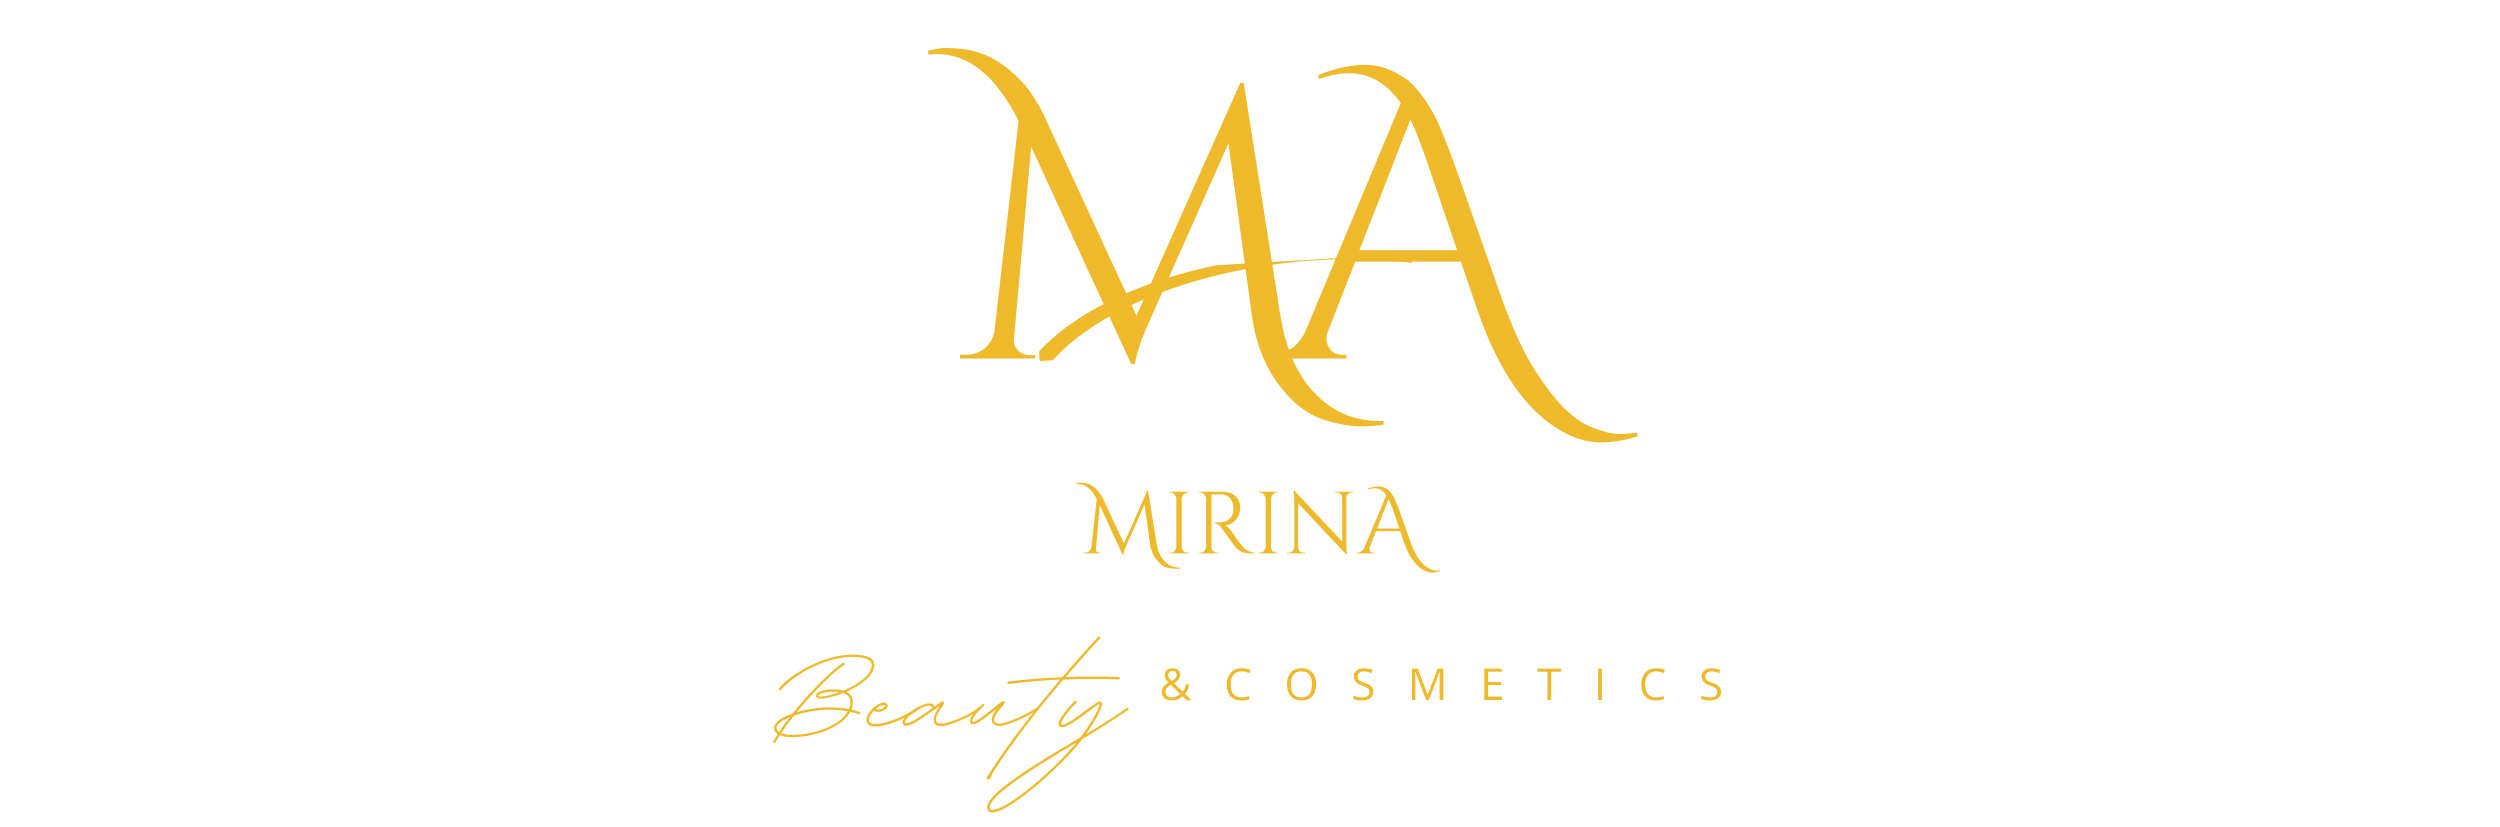 <?xml version="1.0" encoding="UTF-8"?>
<svg xmlns="http://www.w3.org/2000/svg" xmlns:xlink="http://www.w3.org/1999/xlink" width="136" zoomAndPan="magnify" viewBox="0 0 102 33.75" height="45" preserveAspectRatio="xMidYMid meet" version="1.0">
  <defs>
    <g></g>
    <clipPath id="55f37caa3c">
      <path d="M 42 10 L 58 10 L 58 15 L 42 15 Z M 42 10 " clip-rule="nonzero"></path>
    </clipPath>
    <clipPath id="b9679d0b0e">
      <path d="M 57.809 10.098 L 58.023 13.812 L 42.418 14.73 L 42.199 11.016 Z M 57.809 10.098 " clip-rule="nonzero"></path>
    </clipPath>
    <clipPath id="13f02456eb">
      <path d="M 42.199 14.988 L 41.98 11.27 L 57.59 10.355 L 57.809 14.07 Z M 42.199 14.988 " clip-rule="nonzero"></path>
    </clipPath>
    <clipPath id="9fb57d851a">
      <path d="M 42.258 14.984 L 42.023 10.988 L 57.766 10.062 L 58 14.059 Z M 42.258 14.984 " clip-rule="nonzero"></path>
    </clipPath>
    <clipPath id="0b48ec3bbb">
      <path d="M 42.258 14.984 L 42.023 11.023 L 57.746 10.098 L 57.98 14.062 Z M 42.258 14.984 " clip-rule="nonzero"></path>
    </clipPath>
    <clipPath id="914e2b0ee7">
      <path d="M 40 28 L 47 28 L 47 33.5 L 40 33.5 Z M 40 28 " clip-rule="nonzero"></path>
    </clipPath>
  </defs>
  <g fill="#eeba2b" fill-opacity="1">
    <g transform="translate(38.932, 14.629)">
      <g>
        <path d="M 17.328 2.547 C 17.391 2.547 17.453 2.547 17.516 2.547 L 17.516 2.703 C 17.223 2.742 16.895 2.766 16.531 2.766 C 16.164 2.766 15.719 2.688 15.188 2.531 C 14.656 2.375 14.176 2.082 13.75 1.656 C 12.863 0.77 12.328 -0.375 12.141 -1.781 L 11.188 -8.781 L 7.906 -1.391 C 7.613 -0.742 7.438 -0.207 7.375 0.219 L 7.219 0.219 L 3.141 -8.641 L 2.438 -0.812 C 2.414 -0.633 2.469 -0.477 2.594 -0.344 C 2.727 -0.207 2.879 -0.141 3.047 -0.141 L 3.297 -0.141 L 3.297 0 L 0.234 0 L 0.234 -0.156 L 0.484 -0.156 C 0.766 -0.156 1.016 -0.238 1.234 -0.406 C 1.453 -0.582 1.586 -0.816 1.641 -1.109 L 2.625 -9.703 C 1.707 -11.516 0.602 -12.422 -0.688 -12.422 C -0.801 -12.422 -0.926 -12.414 -1.062 -12.406 L -1.062 -12.562 C -0.77 -12.633 -0.535 -12.672 -0.359 -12.672 C -0.18 -12.672 0.008 -12.66 0.219 -12.641 C 0.426 -12.629 0.672 -12.582 0.953 -12.5 C 1.242 -12.414 1.516 -12.289 1.766 -12.125 C 2.016 -11.969 2.234 -11.801 2.422 -11.625 C 2.609 -11.457 2.789 -11.27 2.969 -11.062 C 3.25 -10.676 3.473 -10.312 3.641 -9.969 L 7.438 -1.75 L 11.672 -11.25 L 11.812 -11.25 L 13.281 -1.922 C 13.5 -0.453 13.973 0.656 14.703 1.406 C 15.43 2.164 16.305 2.547 17.328 2.547 Z M 17.328 2.547 "></path>
      </g>
    </g>
  </g>
  <g fill="#eeba2b" fill-opacity="1">
    <g transform="translate(51.903, 14.629)">
      <g>
        <path d="M 1.875 -11.562 C 2.551 -11.844 3.207 -11.984 3.844 -11.984 C 4.363 -11.984 4.906 -11.789 5.469 -11.406 C 5.77 -11.195 6.109 -10.785 6.484 -10.172 C 6.734 -9.754 7.055 -8.992 7.453 -7.891 L 9.375 -2.438 C 9.812 -1.219 10.258 -0.25 10.719 0.469 C 11.176 1.188 11.594 1.723 11.969 2.078 C 12.344 2.441 12.734 2.695 13.141 2.844 C 13.555 3 13.895 3.078 14.156 3.078 C 14.426 3.078 14.672 3.055 14.891 3.016 L 14.906 3.172 C 14.395 3.336 13.895 3.422 13.406 3.422 C 12.926 3.422 12.445 3.297 11.969 3.047 C 11.488 2.797 11.035 2.453 10.609 2.016 C 9.711 1.098 8.945 -0.289 8.312 -2.156 L 7.703 -3.953 L 3.391 -3.953 L 2.297 -1.156 C 2.242 -1.02 2.219 -0.891 2.219 -0.766 C 2.219 -0.641 2.27 -0.504 2.375 -0.359 C 2.488 -0.223 2.66 -0.156 2.891 -0.156 L 3.031 -0.156 L 3.031 0 L -0.141 0 L -0.141 -0.156 L 0 -0.156 C 0.25 -0.156 0.492 -0.227 0.734 -0.375 C 0.984 -0.531 1.188 -0.766 1.344 -1.078 L 5.25 -10.422 C 4.676 -11.234 3.973 -11.641 3.141 -11.641 C 2.754 -11.641 2.348 -11.562 1.922 -11.406 Z M 3.562 -4.422 L 7.547 -4.422 L 6.297 -8.094 C 6.055 -8.801 5.836 -9.352 5.641 -9.75 Z M 3.562 -4.422 "></path>
      </g>
    </g>
  </g>
  <g clip-path="url(#55f37caa3c)">
    <g clip-path="url(#b9679d0b0e)">
      <g clip-path="url(#13f02456eb)">
        <g clip-path="url(#9fb57d851a)">
          <g clip-path="url(#0b48ec3bbb)">
            <path fill="#eeba2b" d="M 42.324 14.41 C 42.801 13.887 43.348 13.438 43.922 13.055 C 44.5 12.672 45.109 12.344 45.734 12.062 C 46.984 11.496 48.297 11.098 49.629 10.82 C 50.961 10.547 52.316 10.387 53.672 10.348 C 55.027 10.312 56.383 10.387 57.723 10.594 C 57.758 10.602 57.785 10.637 57.781 10.676 C 57.773 10.711 57.738 10.738 57.703 10.734 C 56.367 10.57 55.02 10.539 53.684 10.621 C 52.344 10.699 51.016 10.902 49.719 11.215 C 48.422 11.527 47.152 11.957 45.961 12.543 C 45.367 12.836 44.797 13.168 44.262 13.547 C 43.73 13.926 43.238 14.359 42.824 14.844 L 42.82 14.848 C 42.703 14.988 42.492 15.004 42.355 14.887 C 42.215 14.766 42.199 14.559 42.316 14.418 C 42.32 14.414 42.32 14.414 42.324 14.41 " fill-opacity="1" fill-rule="nonzero"></path>
          </g>
        </g>
      </g>
    </g>
  </g>
  <g fill="#eeba2b" fill-opacity="1">
    <g transform="translate(44.153, 22.58)">
      <g>
        <path d="M 3.953 0.578 C 3.961 0.578 3.977 0.578 4 0.578 L 4 0.625 C 3.926 0.625 3.848 0.625 3.766 0.625 C 3.68 0.625 3.578 0.609 3.453 0.578 C 3.336 0.547 3.234 0.477 3.141 0.375 C 2.93 0.176 2.805 -0.082 2.766 -0.406 L 2.547 -2 L 1.797 -0.312 C 1.734 -0.164 1.695 -0.047 1.688 0.047 L 1.641 0.047 L 0.719 -1.969 L 0.562 -0.188 C 0.551 -0.145 0.562 -0.109 0.594 -0.078 C 0.625 -0.047 0.656 -0.031 0.688 -0.031 L 0.75 -0.031 L 0.75 0 L 0.047 0 L 0.047 -0.031 L 0.109 -0.031 C 0.172 -0.031 0.227 -0.051 0.281 -0.094 C 0.332 -0.133 0.363 -0.188 0.375 -0.25 L 0.594 -2.219 C 0.383 -2.625 0.133 -2.828 -0.156 -2.828 C -0.188 -2.828 -0.211 -2.828 -0.234 -2.828 L -0.234 -2.875 C -0.172 -2.883 -0.117 -2.891 -0.078 -2.891 C -0.035 -2.891 0.004 -2.883 0.047 -2.875 C 0.098 -2.875 0.156 -2.863 0.219 -2.844 C 0.281 -2.832 0.336 -2.805 0.391 -2.766 C 0.453 -2.734 0.504 -2.695 0.547 -2.656 C 0.598 -2.613 0.641 -2.566 0.672 -2.516 C 0.734 -2.43 0.785 -2.352 0.828 -2.281 L 1.703 -0.406 L 2.656 -2.562 L 2.688 -2.562 L 3.031 -0.438 C 3.082 -0.102 3.191 0.145 3.359 0.312 C 3.523 0.488 3.723 0.578 3.953 0.578 Z M 3.953 0.578 "></path>
      </g>
    </g>
  </g>
  <g fill="#eeba2b" fill-opacity="1">
    <g transform="translate(47.496, 22.58)">
      <g>
        <path d="M 0.266 -0.031 C 0.328 -0.031 0.379 -0.051 0.422 -0.094 C 0.461 -0.145 0.488 -0.203 0.5 -0.266 L 0.5 -2.25 C 0.488 -2.312 0.461 -2.363 0.422 -2.406 C 0.379 -2.457 0.328 -2.484 0.266 -2.484 L 0.219 -2.484 L 0.219 -2.516 L 1 -2.516 L 1 -2.484 L 0.953 -2.484 C 0.891 -2.484 0.836 -2.457 0.797 -2.406 C 0.754 -2.363 0.727 -2.312 0.719 -2.25 L 0.719 -0.266 C 0.719 -0.203 0.738 -0.145 0.781 -0.094 C 0.832 -0.051 0.891 -0.031 0.953 -0.031 L 1 -0.031 L 1 0 L 0.219 0 L 0.219 -0.031 Z M 0.266 -0.031 "></path>
      </g>
    </g>
  </g>
  <g fill="#eeba2b" fill-opacity="1">
    <g transform="translate(48.71, 22.58)">
      <g>
        <path d="M 0.953 -2.406 L 0.719 -2.406 L 0.719 -0.266 C 0.719 -0.203 0.738 -0.145 0.781 -0.094 C 0.832 -0.051 0.891 -0.031 0.953 -0.031 L 1 -0.031 L 1 0 L 0.219 0 L 0.219 -0.031 L 0.266 -0.031 C 0.328 -0.031 0.379 -0.051 0.422 -0.094 C 0.461 -0.145 0.488 -0.203 0.5 -0.266 L 0.5 -2.25 C 0.488 -2.312 0.461 -2.363 0.422 -2.406 C 0.379 -2.457 0.328 -2.484 0.266 -2.484 L 0.219 -2.484 L 0.219 -2.516 L 1.188 -2.516 C 1.406 -2.516 1.578 -2.453 1.703 -2.328 C 1.828 -2.211 1.891 -2.055 1.891 -1.859 C 1.891 -1.672 1.828 -1.504 1.703 -1.359 C 1.586 -1.223 1.445 -1.156 1.281 -1.156 C 1.312 -1.133 1.352 -1.098 1.406 -1.047 C 1.457 -1.004 1.5 -0.957 1.531 -0.906 C 1.738 -0.602 1.875 -0.414 1.938 -0.344 C 2 -0.281 2.039 -0.234 2.062 -0.203 C 2.094 -0.18 2.125 -0.16 2.156 -0.141 C 2.188 -0.117 2.219 -0.102 2.25 -0.094 C 2.32 -0.051 2.395 -0.031 2.469 -0.031 L 2.469 0 L 2.281 0 C 2.176 0 2.078 -0.016 1.984 -0.047 C 1.898 -0.086 1.832 -0.129 1.781 -0.172 C 1.738 -0.211 1.703 -0.25 1.672 -0.281 C 1.641 -0.32 1.551 -0.445 1.406 -0.656 C 1.258 -0.863 1.172 -0.984 1.141 -1.016 C 1.117 -1.047 1.098 -1.078 1.078 -1.109 C 0.992 -1.191 0.914 -1.234 0.844 -1.234 L 0.844 -1.266 C 0.863 -1.266 0.891 -1.266 0.922 -1.266 C 0.953 -1.266 0.988 -1.266 1.031 -1.266 C 1.332 -1.273 1.52 -1.398 1.594 -1.641 C 1.602 -1.68 1.609 -1.723 1.609 -1.766 C 1.609 -1.816 1.609 -1.848 1.609 -1.859 C 1.609 -2.016 1.566 -2.141 1.484 -2.234 C 1.41 -2.336 1.305 -2.395 1.172 -2.406 C 1.109 -2.406 1.035 -2.406 0.953 -2.406 Z M 0.953 -2.406 "></path>
      </g>
    </g>
  </g>
  <g fill="#eeba2b" fill-opacity="1">
    <g transform="translate(51.141, 22.58)">
      <g>
        <path d="M 0.266 -0.031 C 0.328 -0.031 0.379 -0.051 0.422 -0.094 C 0.461 -0.145 0.488 -0.203 0.5 -0.266 L 0.5 -2.25 C 0.488 -2.312 0.461 -2.363 0.422 -2.406 C 0.379 -2.457 0.328 -2.484 0.266 -2.484 L 0.219 -2.484 L 0.219 -2.516 L 1 -2.516 L 1 -2.484 L 0.953 -2.484 C 0.891 -2.484 0.836 -2.457 0.797 -2.406 C 0.754 -2.363 0.727 -2.312 0.719 -2.25 L 0.719 -0.266 C 0.719 -0.203 0.738 -0.145 0.781 -0.094 C 0.832 -0.051 0.891 -0.031 0.953 -0.031 L 1 -0.031 L 1 0 L 0.219 0 L 0.219 -0.031 Z M 0.266 -0.031 "></path>
      </g>
    </g>
  </g>
  <g fill="#eeba2b" fill-opacity="1">
    <g transform="translate(52.355, 22.58)">
      <g>
        <path d="M 2.797 -2.484 C 2.734 -2.484 2.68 -2.461 2.641 -2.422 C 2.598 -2.379 2.578 -2.328 2.578 -2.266 L 2.578 -0.406 C 2.578 -0.27 2.582 -0.141 2.594 -0.016 L 2.609 0.047 L 2.578 0.047 L 0.609 -2.047 L 0.609 -0.25 C 0.609 -0.188 0.629 -0.133 0.672 -0.094 C 0.723 -0.051 0.773 -0.031 0.828 -0.031 L 0.906 -0.031 L 0.906 0 L 0.156 0 L 0.156 -0.031 L 0.234 -0.031 C 0.285 -0.031 0.332 -0.051 0.375 -0.094 C 0.426 -0.133 0.453 -0.188 0.453 -0.25 L 0.453 -2.125 C 0.453 -2.27 0.441 -2.398 0.422 -2.516 L 0.422 -2.562 L 0.453 -2.562 L 2.406 -0.484 L 2.406 -2.266 C 2.406 -2.328 2.383 -2.379 2.344 -2.422 C 2.301 -2.461 2.25 -2.484 2.188 -2.484 L 2.125 -2.484 L 2.125 -2.516 L 2.859 -2.516 L 2.859 -2.484 Z M 2.797 -2.484 "></path>
      </g>
    </g>
  </g>
  <g fill="#eeba2b" fill-opacity="1">
    <g transform="translate(55.375, 22.58)">
      <g>
        <path d="M 0.422 -2.641 C 0.578 -2.703 0.727 -2.734 0.875 -2.734 C 0.988 -2.734 1.113 -2.691 1.25 -2.609 C 1.312 -2.555 1.391 -2.461 1.484 -2.328 C 1.535 -2.223 1.609 -2.047 1.703 -1.797 L 2.141 -0.562 C 2.234 -0.281 2.332 -0.055 2.438 0.109 C 2.539 0.273 2.633 0.395 2.719 0.469 C 2.812 0.551 2.906 0.609 3 0.641 C 3.094 0.68 3.172 0.703 3.234 0.703 C 3.297 0.703 3.348 0.695 3.391 0.688 L 3.391 0.719 C 3.273 0.758 3.16 0.781 3.047 0.781 C 2.941 0.781 2.832 0.75 2.719 0.688 C 2.613 0.633 2.516 0.555 2.422 0.453 C 2.211 0.242 2.035 -0.07 1.891 -0.5 L 1.75 -0.906 L 0.766 -0.906 L 0.516 -0.266 C 0.504 -0.234 0.5 -0.203 0.5 -0.172 C 0.5 -0.148 0.508 -0.117 0.531 -0.078 C 0.562 -0.047 0.602 -0.031 0.656 -0.031 L 0.688 -0.031 L 0.688 0 L -0.031 0 L -0.031 -0.031 L 0 -0.031 C 0.051 -0.031 0.102 -0.047 0.156 -0.078 C 0.219 -0.117 0.266 -0.176 0.297 -0.25 L 1.188 -2.375 C 1.062 -2.562 0.906 -2.656 0.719 -2.656 C 0.625 -2.656 0.531 -2.641 0.438 -2.609 Z M 0.812 -1.016 L 1.719 -1.016 L 1.438 -1.844 C 1.375 -2.008 1.32 -2.133 1.281 -2.219 Z M 0.812 -1.016 "></path>
      </g>
    </g>
  </g>
  <g fill="#eeba2b" fill-opacity="1">
    <g transform="translate(47.304, 28.562)">
      <g>
        <path d="M 0.359 -1.031 C 0.359 -0.988 0.367 -0.945 0.391 -0.906 C 0.41 -0.875 0.445 -0.832 0.5 -0.781 C 0.57 -0.82 0.625 -0.859 0.656 -0.891 C 0.688 -0.93 0.703 -0.977 0.703 -1.031 C 0.703 -1.07 0.688 -1.109 0.656 -1.141 C 0.625 -1.172 0.582 -1.188 0.531 -1.188 C 0.477 -1.188 0.438 -1.172 0.406 -1.141 C 0.375 -1.109 0.359 -1.07 0.359 -1.031 Z M 0.5 -0.109 C 0.633 -0.109 0.75 -0.156 0.844 -0.25 L 0.469 -0.625 C 0.406 -0.582 0.359 -0.547 0.328 -0.516 C 0.297 -0.492 0.273 -0.469 0.266 -0.438 C 0.254 -0.406 0.25 -0.375 0.25 -0.344 C 0.25 -0.27 0.27 -0.211 0.312 -0.172 C 0.363 -0.129 0.426 -0.109 0.5 -0.109 Z M 0.094 -0.328 C 0.094 -0.41 0.113 -0.477 0.156 -0.531 C 0.195 -0.594 0.27 -0.656 0.375 -0.719 C 0.32 -0.77 0.285 -0.805 0.266 -0.828 C 0.254 -0.859 0.242 -0.891 0.234 -0.922 C 0.223 -0.953 0.219 -0.988 0.219 -1.031 C 0.219 -1.113 0.242 -1.176 0.297 -1.219 C 0.359 -1.27 0.441 -1.297 0.547 -1.297 C 0.641 -1.297 0.711 -1.27 0.766 -1.219 C 0.816 -1.176 0.844 -1.113 0.844 -1.031 C 0.844 -0.969 0.82 -0.906 0.781 -0.844 C 0.75 -0.789 0.688 -0.738 0.594 -0.688 L 0.953 -0.344 C 0.984 -0.383 1.008 -0.426 1.031 -0.469 C 1.051 -0.52 1.066 -0.578 1.078 -0.641 L 1.219 -0.641 C 1.188 -0.473 1.129 -0.344 1.047 -0.25 L 1.312 0 L 1.109 0 L 0.938 -0.156 C 0.875 -0.094 0.805 -0.047 0.734 -0.016 C 0.66 0.004 0.582 0.016 0.5 0.016 C 0.375 0.016 0.273 -0.016 0.203 -0.078 C 0.129 -0.141 0.094 -0.223 0.094 -0.328 Z M 0.094 -0.328 "></path>
      </g>
    </g>
  </g>
  <g fill="#eeba2b" fill-opacity="1">
    <g transform="translate(49.942, 28.562)">
      <g>
        <path d="M 0.719 -1.172 C 0.582 -1.172 0.473 -1.125 0.391 -1.031 C 0.305 -0.938 0.266 -0.805 0.266 -0.641 C 0.266 -0.473 0.301 -0.344 0.375 -0.25 C 0.457 -0.156 0.57 -0.109 0.719 -0.109 C 0.812 -0.109 0.914 -0.125 1.031 -0.156 L 1.031 -0.031 C 0.938 0 0.828 0.016 0.703 0.016 C 0.516 0.016 0.367 -0.039 0.266 -0.156 C 0.16 -0.27 0.109 -0.43 0.109 -0.641 C 0.109 -0.773 0.133 -0.891 0.188 -0.984 C 0.238 -1.086 0.305 -1.164 0.391 -1.219 C 0.484 -1.27 0.598 -1.297 0.734 -1.297 C 0.859 -1.297 0.973 -1.273 1.078 -1.234 L 1.016 -1.094 C 0.922 -1.145 0.82 -1.172 0.719 -1.172 Z M 0.719 -1.172 "></path>
      </g>
    </g>
  </g>
  <g fill="#eeba2b" fill-opacity="1">
    <g transform="translate(52.401, 28.562)">
      <g>
        <path d="M 1.297 -0.641 C 1.297 -0.43 1.242 -0.27 1.141 -0.156 C 1.035 -0.039 0.891 0.016 0.703 0.016 C 0.516 0.016 0.367 -0.039 0.266 -0.156 C 0.16 -0.27 0.109 -0.43 0.109 -0.641 C 0.109 -0.848 0.16 -1.008 0.266 -1.125 C 0.367 -1.238 0.516 -1.297 0.703 -1.297 C 0.891 -1.297 1.035 -1.238 1.141 -1.125 C 1.242 -1.008 1.297 -0.848 1.297 -0.641 Z M 0.266 -0.641 C 0.266 -0.461 0.301 -0.328 0.375 -0.234 C 0.445 -0.148 0.555 -0.109 0.703 -0.109 C 0.848 -0.109 0.953 -0.148 1.016 -0.234 C 1.086 -0.328 1.125 -0.461 1.125 -0.641 C 1.125 -0.816 1.086 -0.945 1.016 -1.031 C 0.953 -1.125 0.848 -1.172 0.703 -1.172 C 0.555 -1.172 0.445 -1.125 0.375 -1.031 C 0.301 -0.945 0.266 -0.816 0.266 -0.641 Z M 0.266 -0.641 "></path>
      </g>
    </g>
  </g>
  <g fill="#eeba2b" fill-opacity="1">
    <g transform="translate(55.127, 28.562)">
      <g>
        <path d="M 0.906 -0.344 C 0.906 -0.227 0.863 -0.141 0.781 -0.078 C 0.695 -0.016 0.582 0.016 0.438 0.016 C 0.289 0.016 0.176 -0.004 0.094 -0.047 L 0.094 -0.188 C 0.145 -0.164 0.203 -0.145 0.266 -0.125 C 0.328 -0.113 0.391 -0.109 0.453 -0.109 C 0.547 -0.109 0.617 -0.125 0.672 -0.156 C 0.723 -0.195 0.75 -0.254 0.75 -0.328 C 0.75 -0.367 0.738 -0.406 0.719 -0.438 C 0.707 -0.469 0.676 -0.492 0.625 -0.516 C 0.582 -0.535 0.52 -0.562 0.438 -0.594 C 0.32 -0.633 0.238 -0.688 0.188 -0.75 C 0.133 -0.812 0.109 -0.891 0.109 -0.984 C 0.109 -1.078 0.145 -1.148 0.219 -1.203 C 0.289 -1.266 0.391 -1.297 0.516 -1.297 C 0.641 -1.297 0.758 -1.273 0.875 -1.234 L 0.828 -1.094 C 0.711 -1.145 0.609 -1.172 0.516 -1.172 C 0.43 -1.172 0.367 -1.148 0.328 -1.109 C 0.285 -1.078 0.266 -1.031 0.266 -0.969 C 0.266 -0.926 0.27 -0.891 0.281 -0.859 C 0.301 -0.836 0.328 -0.812 0.359 -0.781 C 0.398 -0.758 0.461 -0.734 0.547 -0.703 C 0.68 -0.66 0.773 -0.609 0.828 -0.547 C 0.879 -0.492 0.906 -0.426 0.906 -0.344 Z M 0.906 -0.344 "></path>
      </g>
    </g>
  </g>
  <g fill="#eeba2b" fill-opacity="1">
    <g transform="translate(57.438, 28.562)">
      <g>
        <path d="M 0.75 0 L 0.312 -1.141 L 0.297 -1.141 C 0.305 -1.047 0.312 -0.938 0.312 -0.812 L 0.312 0 L 0.172 0 L 0.172 -1.281 L 0.406 -1.281 L 0.812 -0.219 L 1.219 -1.281 L 1.453 -1.281 L 1.453 0 L 1.297 0 L 1.297 -0.828 C 1.297 -0.922 1.301 -1.023 1.312 -1.141 L 1.297 -1.141 L 0.859 0 Z M 0.75 0 "></path>
      </g>
    </g>
  </g>
  <g fill="#eeba2b" fill-opacity="1">
    <g transform="translate(60.387, 28.562)">
      <g>
        <path d="M 0.891 0 L 0.172 0 L 0.172 -1.281 L 0.891 -1.281 L 0.891 -1.156 L 0.328 -1.156 L 0.328 -0.734 L 0.859 -0.734 L 0.859 -0.609 L 0.328 -0.609 L 0.328 -0.141 L 0.891 -0.141 Z M 0.891 0 "></path>
      </g>
    </g>
  </g>
  <g fill="#eeba2b" fill-opacity="1">
    <g transform="translate(62.712, 28.562)">
      <g>
        <path d="M 0.578 0 L 0.422 0 L 0.422 -1.156 L 0.016 -1.156 L 0.016 -1.281 L 0.984 -1.281 L 0.984 -1.156 L 0.578 -1.156 Z M 0.578 0 "></path>
      </g>
    </g>
  </g>
  <g fill="#eeba2b" fill-opacity="1">
    <g transform="translate(65.031, 28.562)">
      <g>
        <path d="M 0.172 0 L 0.172 -1.281 L 0.328 -1.281 L 0.328 0 Z M 0.172 0 "></path>
      </g>
    </g>
  </g>
  <g fill="#eeba2b" fill-opacity="1">
    <g transform="translate(66.856, 28.562)">
      <g>
        <path d="M 0.719 -1.172 C 0.582 -1.172 0.473 -1.125 0.391 -1.031 C 0.305 -0.938 0.266 -0.805 0.266 -0.641 C 0.266 -0.473 0.301 -0.344 0.375 -0.25 C 0.457 -0.156 0.57 -0.109 0.719 -0.109 C 0.812 -0.109 0.914 -0.125 1.031 -0.156 L 1.031 -0.031 C 0.938 0 0.828 0.016 0.703 0.016 C 0.516 0.016 0.367 -0.039 0.266 -0.156 C 0.16 -0.27 0.109 -0.43 0.109 -0.641 C 0.109 -0.773 0.133 -0.891 0.188 -0.984 C 0.238 -1.086 0.305 -1.164 0.391 -1.219 C 0.484 -1.27 0.598 -1.297 0.734 -1.297 C 0.859 -1.297 0.973 -1.273 1.078 -1.234 L 1.016 -1.094 C 0.922 -1.145 0.82 -1.172 0.719 -1.172 Z M 0.719 -1.172 "></path>
      </g>
    </g>
  </g>
  <g fill="#eeba2b" fill-opacity="1">
    <g transform="translate(69.315, 28.562)">
      <g>
        <path d="M 0.906 -0.344 C 0.906 -0.227 0.863 -0.141 0.781 -0.078 C 0.695 -0.016 0.582 0.016 0.438 0.016 C 0.289 0.016 0.176 -0.004 0.094 -0.047 L 0.094 -0.188 C 0.145 -0.164 0.203 -0.145 0.266 -0.125 C 0.328 -0.113 0.391 -0.109 0.453 -0.109 C 0.547 -0.109 0.617 -0.125 0.672 -0.156 C 0.723 -0.195 0.75 -0.254 0.75 -0.328 C 0.75 -0.367 0.738 -0.406 0.719 -0.438 C 0.707 -0.469 0.676 -0.492 0.625 -0.516 C 0.582 -0.535 0.52 -0.562 0.438 -0.594 C 0.32 -0.633 0.238 -0.688 0.188 -0.75 C 0.133 -0.812 0.109 -0.891 0.109 -0.984 C 0.109 -1.078 0.145 -1.148 0.219 -1.203 C 0.289 -1.266 0.391 -1.297 0.516 -1.297 C 0.641 -1.297 0.758 -1.273 0.875 -1.234 L 0.828 -1.094 C 0.711 -1.145 0.609 -1.172 0.516 -1.172 C 0.43 -1.172 0.367 -1.148 0.328 -1.109 C 0.285 -1.078 0.266 -1.031 0.266 -0.969 C 0.266 -0.926 0.27 -0.891 0.281 -0.859 C 0.301 -0.836 0.328 -0.812 0.359 -0.781 C 0.398 -0.758 0.461 -0.734 0.547 -0.703 C 0.68 -0.66 0.773 -0.609 0.828 -0.547 C 0.879 -0.492 0.906 -0.426 0.906 -0.344 Z M 0.906 -0.344 "></path>
      </g>
    </g>
  </g>
  <g fill="#eeba2b" fill-opacity="1">
    <g transform="translate(31.74, 29.619)">
      <g>
        <path d="M -0.137 0.691 C -0.121 0.691 -0.105 0.684 -0.094 0.664 C -0.043 0.57 0.008 0.477 0.078 0.379 C 0.199 0.434 0.379 0.457 0.598 0.457 C 1.484 0.457 2.598 0.07 2.945 -0.562 C 2.953 -0.57 2.961 -0.57 2.969 -0.57 C 3.082 -0.543 3.195 -0.52 3.297 -0.477 L 3.316 -0.477 C 3.34 -0.477 3.367 -0.5 3.367 -0.527 C 3.367 -0.543 3.352 -0.562 3.332 -0.57 C 3.23 -0.605 3.125 -0.641 3.012 -0.664 C 3.004 -0.664 2.996 -0.672 3.004 -0.691 C 3.039 -0.777 3.055 -0.871 3.055 -0.969 C 3.055 -1.156 2.98 -1.297 2.816 -1.383 C 2.805 -1.391 2.805 -1.398 2.824 -1.406 C 3.395 -1.668 3.93 -2.062 3.93 -2.488 C 3.93 -2.77 3.637 -2.91 3.047 -2.91 C 1.848 -2.91 0.508 -2.098 0.051 -1.547 C 0.043 -1.535 0.035 -1.52 0.035 -1.512 C 0.035 -1.484 0.059 -1.461 0.086 -1.461 C 0.105 -1.461 0.121 -1.469 0.129 -1.477 C 0.57 -2.02 1.875 -2.816 3.047 -2.816 C 3.574 -2.816 3.824 -2.703 3.824 -2.488 C 3.824 -2.082 3.262 -1.684 2.684 -1.449 C 2.676 -1.441 2.668 -1.441 2.66 -1.449 C 2.547 -1.477 2.41 -1.492 2.262 -1.492 C 1.863 -1.492 1.555 -1.391 1.547 -1.242 C 1.535 -1.164 1.625 -1.113 1.719 -1.113 C 1.961 -1.113 2.305 -1.199 2.652 -1.34 L 2.676 -1.34 C 2.867 -1.27 2.953 -1.148 2.953 -0.969 C 2.953 -0.871 2.934 -0.785 2.91 -0.707 C 2.902 -0.691 2.891 -0.691 2.883 -0.691 C 2.641 -0.734 2.383 -0.758 2.117 -0.758 C 1.648 -0.758 1.164 -0.684 0.77 -0.57 C 1.477 -1.426 2.312 -2.254 2.703 -2.488 C 2.719 -2.496 2.727 -2.512 2.727 -2.531 C 2.727 -2.555 2.711 -2.574 2.676 -2.574 L 2.652 -2.574 C 2.246 -2.324 1.328 -1.426 0.598 -0.508 C 0.148 -0.355 -0.156 -0.137 -0.156 0.078 C -0.156 0.18 -0.105 0.27 -0.008 0.328 C -0.078 0.434 -0.129 0.527 -0.18 0.613 C -0.191 0.621 -0.191 0.629 -0.191 0.641 C -0.191 0.664 -0.172 0.691 -0.137 0.691 Z M 1.719 -1.199 C 1.676 -1.199 1.641 -1.207 1.641 -1.234 C 1.648 -1.305 1.941 -1.398 2.262 -1.398 C 2.348 -1.398 2.426 -1.391 2.504 -1.383 C 2.211 -1.277 1.918 -1.199 1.719 -1.199 Z M 0.598 0.363 C 0.398 0.363 0.242 0.336 0.129 0.293 C 0.285 0.059 0.465 -0.18 0.656 -0.422 C 1.07 -0.562 1.605 -0.664 2.117 -0.664 C 2.367 -0.664 2.605 -0.641 2.832 -0.598 C 2.848 -0.598 2.848 -0.586 2.84 -0.578 C 2.504 0 1.461 0.363 0.598 0.363 Z M 0.051 0.242 C -0.215 0.059 0.027 -0.172 0.484 -0.355 C 0.32 -0.156 0.172 0.043 0.051 0.242 Z M 0.051 0.242 "></path>
      </g>
    </g>
  </g>
  <g fill="#eeba2b" fill-opacity="1">
    <g transform="translate(35.469, 29.619)">
      <g>
        <path d="M 0.285 0.027 C 0.551 0.027 1.391 -0.215 1.996 -0.664 C 2.012 -0.672 2.02 -0.691 2.02 -0.707 C 2.02 -0.734 1.996 -0.75 1.969 -0.75 C 1.961 -0.75 1.953 -0.75 1.941 -0.742 C 1.348 -0.312 0.535 -0.078 0.285 -0.078 C 0.086 -0.078 -0.016 -0.129 -0.016 -0.242 C -0.016 -0.355 0.07 -0.492 0.18 -0.613 C 0.234 -0.586 0.301 -0.578 0.398 -0.578 C 0.551 -0.578 0.75 -0.707 0.75 -0.82 C 0.75 -0.906 0.691 -0.957 0.598 -0.957 C 0.312 -0.957 -0.121 -0.527 -0.121 -0.242 C -0.121 -0.07 0.035 0.027 0.285 0.027 Z M 0.398 -0.672 C 0.336 -0.672 0.293 -0.684 0.258 -0.691 C 0.371 -0.785 0.492 -0.855 0.598 -0.855 C 0.641 -0.855 0.656 -0.848 0.656 -0.82 C 0.656 -0.77 0.492 -0.672 0.398 -0.672 Z M 0.398 -0.672 "></path>
      </g>
    </g>
  </g>
  <g fill="#eeba2b" fill-opacity="1">
    <g transform="translate(37.239, 29.619)">
      <g>
        <path d="M 1.164 0.008 C 1.469 0.008 2.262 -0.32 2.746 -0.664 C 2.754 -0.672 2.762 -0.691 2.762 -0.707 C 2.762 -0.734 2.746 -0.75 2.719 -0.75 C 2.703 -0.75 2.695 -0.75 2.684 -0.742 C 2.203 -0.379 1.434 -0.094 1.164 -0.094 C 1.02 -0.094 0.949 -0.137 0.949 -0.25 C 0.949 -0.414 1.086 -0.621 1.191 -0.77 C 1.25 -0.855 1.285 -0.906 1.285 -0.941 C 1.285 -0.977 1.262 -1 1.227 -1 C 1.184 -1 1.078 -0.934 0.898 -0.793 C 0.848 -0.891 0.785 -0.922 0.656 -0.922 C 0.363 -0.922 -0.414 -0.441 -0.414 -0.148 C -0.414 -0.059 -0.355 -0.008 -0.258 -0.008 C -0.016 -0.008 0.52 -0.406 0.879 -0.664 C 0.949 -0.715 1.012 -0.758 1.055 -0.785 C 1.07 -0.805 1.098 -0.793 1.07 -0.77 C 0.969 -0.613 0.855 -0.422 0.855 -0.25 C 0.855 -0.078 0.957 0.008 1.164 0.008 Z M -0.258 -0.113 C -0.301 -0.113 -0.32 -0.121 -0.32 -0.148 C -0.32 -0.355 0.363 -0.828 0.656 -0.828 C 0.75 -0.828 0.777 -0.812 0.812 -0.742 C 0.457 -0.477 -0.051 -0.113 -0.258 -0.113 Z M -0.258 -0.113 "></path>
      </g>
    </g>
  </g>
  <g fill="#eeba2b" fill-opacity="1">
    <g transform="translate(39.759, 29.619)">
      <g>
        <path d="M 1.02 0 C 1.32 0 2.16 -0.371 2.598 -0.672 C 2.605 -0.684 2.617 -0.691 2.617 -0.707 C 2.617 -0.734 2.598 -0.758 2.574 -0.758 C 2.555 -0.758 2.547 -0.758 2.539 -0.75 C 2.09 -0.441 1.285 -0.094 1.02 -0.094 C 0.863 -0.094 0.805 -0.148 0.805 -0.258 C 0.805 -0.422 0.992 -0.641 1.121 -0.785 C 1.219 -0.898 1.297 -1.012 1.176 -1.012 C 1.121 -1.012 1.012 -0.914 0.734 -0.691 C 0.293 -0.336 0.043 -0.164 -0.059 -0.164 C -0.078 -0.164 -0.086 -0.18 -0.086 -0.207 C -0.086 -0.32 0.086 -0.551 0.379 -0.812 C 0.387 -0.82 0.398 -0.828 0.398 -0.848 C 0.398 -0.871 0.371 -0.898 0.344 -0.898 C 0.328 -0.898 0.32 -0.891 0.312 -0.879 C -0.008 -0.598 -0.191 -0.355 -0.191 -0.199 C -0.191 -0.121 -0.137 -0.07 -0.059 -0.07 C 0.078 -0.07 0.328 -0.234 0.793 -0.613 C 0.898 -0.691 0.891 -0.672 0.828 -0.586 C 0.758 -0.477 0.707 -0.363 0.707 -0.258 C 0.707 -0.086 0.812 0 1.02 0 Z M 1.02 0 "></path>
      </g>
    </g>
  </g>
  <g fill="#eeba2b" fill-opacity="1">
    <g transform="translate(42.133, 29.619)">
      <g>
        <path d="M -1.82 2.191 C -1.777 2.191 -1.727 2.125 -1.684 2.055 C -1.668 2.027 -1.668 2.004 -1.684 1.996 C -0.863 0.707 0.18 -0.641 1.25 -1.891 C 2.004 -1.926 2.77 -1.926 3.504 -1.898 C 3.539 -1.898 3.559 -1.918 3.559 -1.941 C 3.559 -1.969 3.539 -1.996 3.516 -1.996 C 2.797 -2.02 2.062 -2.02 1.348 -1.996 C 1.812 -2.539 2.277 -3.066 2.746 -3.566 C 2.754 -3.574 2.754 -3.59 2.754 -3.602 C 2.754 -3.625 2.738 -3.652 2.703 -3.652 C 2.695 -3.652 2.676 -3.645 2.668 -3.637 C 2.184 -3.109 1.691 -2.555 1.207 -1.984 C 0.434 -1.961 -0.32 -1.898 -0.992 -1.812 C -1.02 -1.805 -1.035 -1.789 -1.035 -1.762 C -1.035 -1.734 -1.012 -1.711 -0.984 -1.711 L -0.977 -1.711 C -0.336 -1.797 0.379 -1.855 1.121 -1.891 C 0.035 -0.613 -1.012 0.742 -1.84 2.047 C -1.848 2.062 -1.855 2.082 -1.863 2.098 L -1.875 2.105 C -1.891 2.16 -1.883 2.191 -1.82 2.191 Z M -1.82 2.191 "></path>
      </g>
    </g>
  </g>
  <g clip-path="url(#914e2b0ee7)">
    <g fill="#eeba2b" fill-opacity="1">
      <g transform="translate(43.419, 29.619)">
        <g>
          <path d="M -2.934 3.531 C -2.355 3.531 -0.742 2.211 0.371 0.984 C 0.5 0.836 0.629 0.691 0.742 0.535 C 1.547 0.059 2.234 -0.406 2.617 -0.656 C 2.625 -0.664 2.633 -0.684 2.633 -0.699 C 2.633 -0.727 2.605 -0.742 2.582 -0.742 C 2.574 -0.742 2.562 -0.742 2.555 -0.734 C 2.148 -0.449 1.613 -0.094 0.891 0.328 C 1.297 -0.234 1.547 -0.75 1.547 -0.891 C 1.547 -0.957 1.512 -1 1.441 -1 C 1.383 -1 1.27 -0.922 0.914 -0.664 C 0.551 -0.387 0.105 -0.051 -0.078 -0.051 C -0.121 -0.051 -0.129 -0.059 -0.129 -0.086 C -0.129 -0.215 0.242 -0.715 0.5 -0.941 C 0.508 -0.949 0.52 -0.957 0.52 -0.977 C 0.52 -1 0.492 -1.027 0.465 -1.027 C 0.457 -1.027 0.449 -1.02 0.441 -1.02 C 0.207 -0.82 -0.234 -0.277 -0.234 -0.086 C -0.234 0 -0.172 0.051 -0.078 0.051 C 0.137 0.051 0.613 -0.312 0.984 -0.578 C 1.207 -0.75 1.328 -0.848 1.398 -0.879 C 1.426 -0.898 1.441 -0.879 1.441 -0.855 C 1.383 -0.586 0.949 0.094 0.672 0.457 L 0.613 0.492 L -0.727 1.297 C -2.383 2.324 -3.145 2.945 -3.145 3.332 C -3.145 3.453 -3.055 3.531 -2.934 3.531 Z M -2.934 3.426 C -3.004 3.426 -3.039 3.395 -3.039 3.332 C -3.039 2.996 -2.277 2.375 -0.672 1.383 C -0.285 1.141 0.121 0.906 0.508 0.672 L 0.301 0.914 C -0.898 2.246 -2.426 3.426 -2.934 3.426 Z M -2.934 3.426 "></path>
        </g>
      </g>
    </g>
  </g>
</svg>
